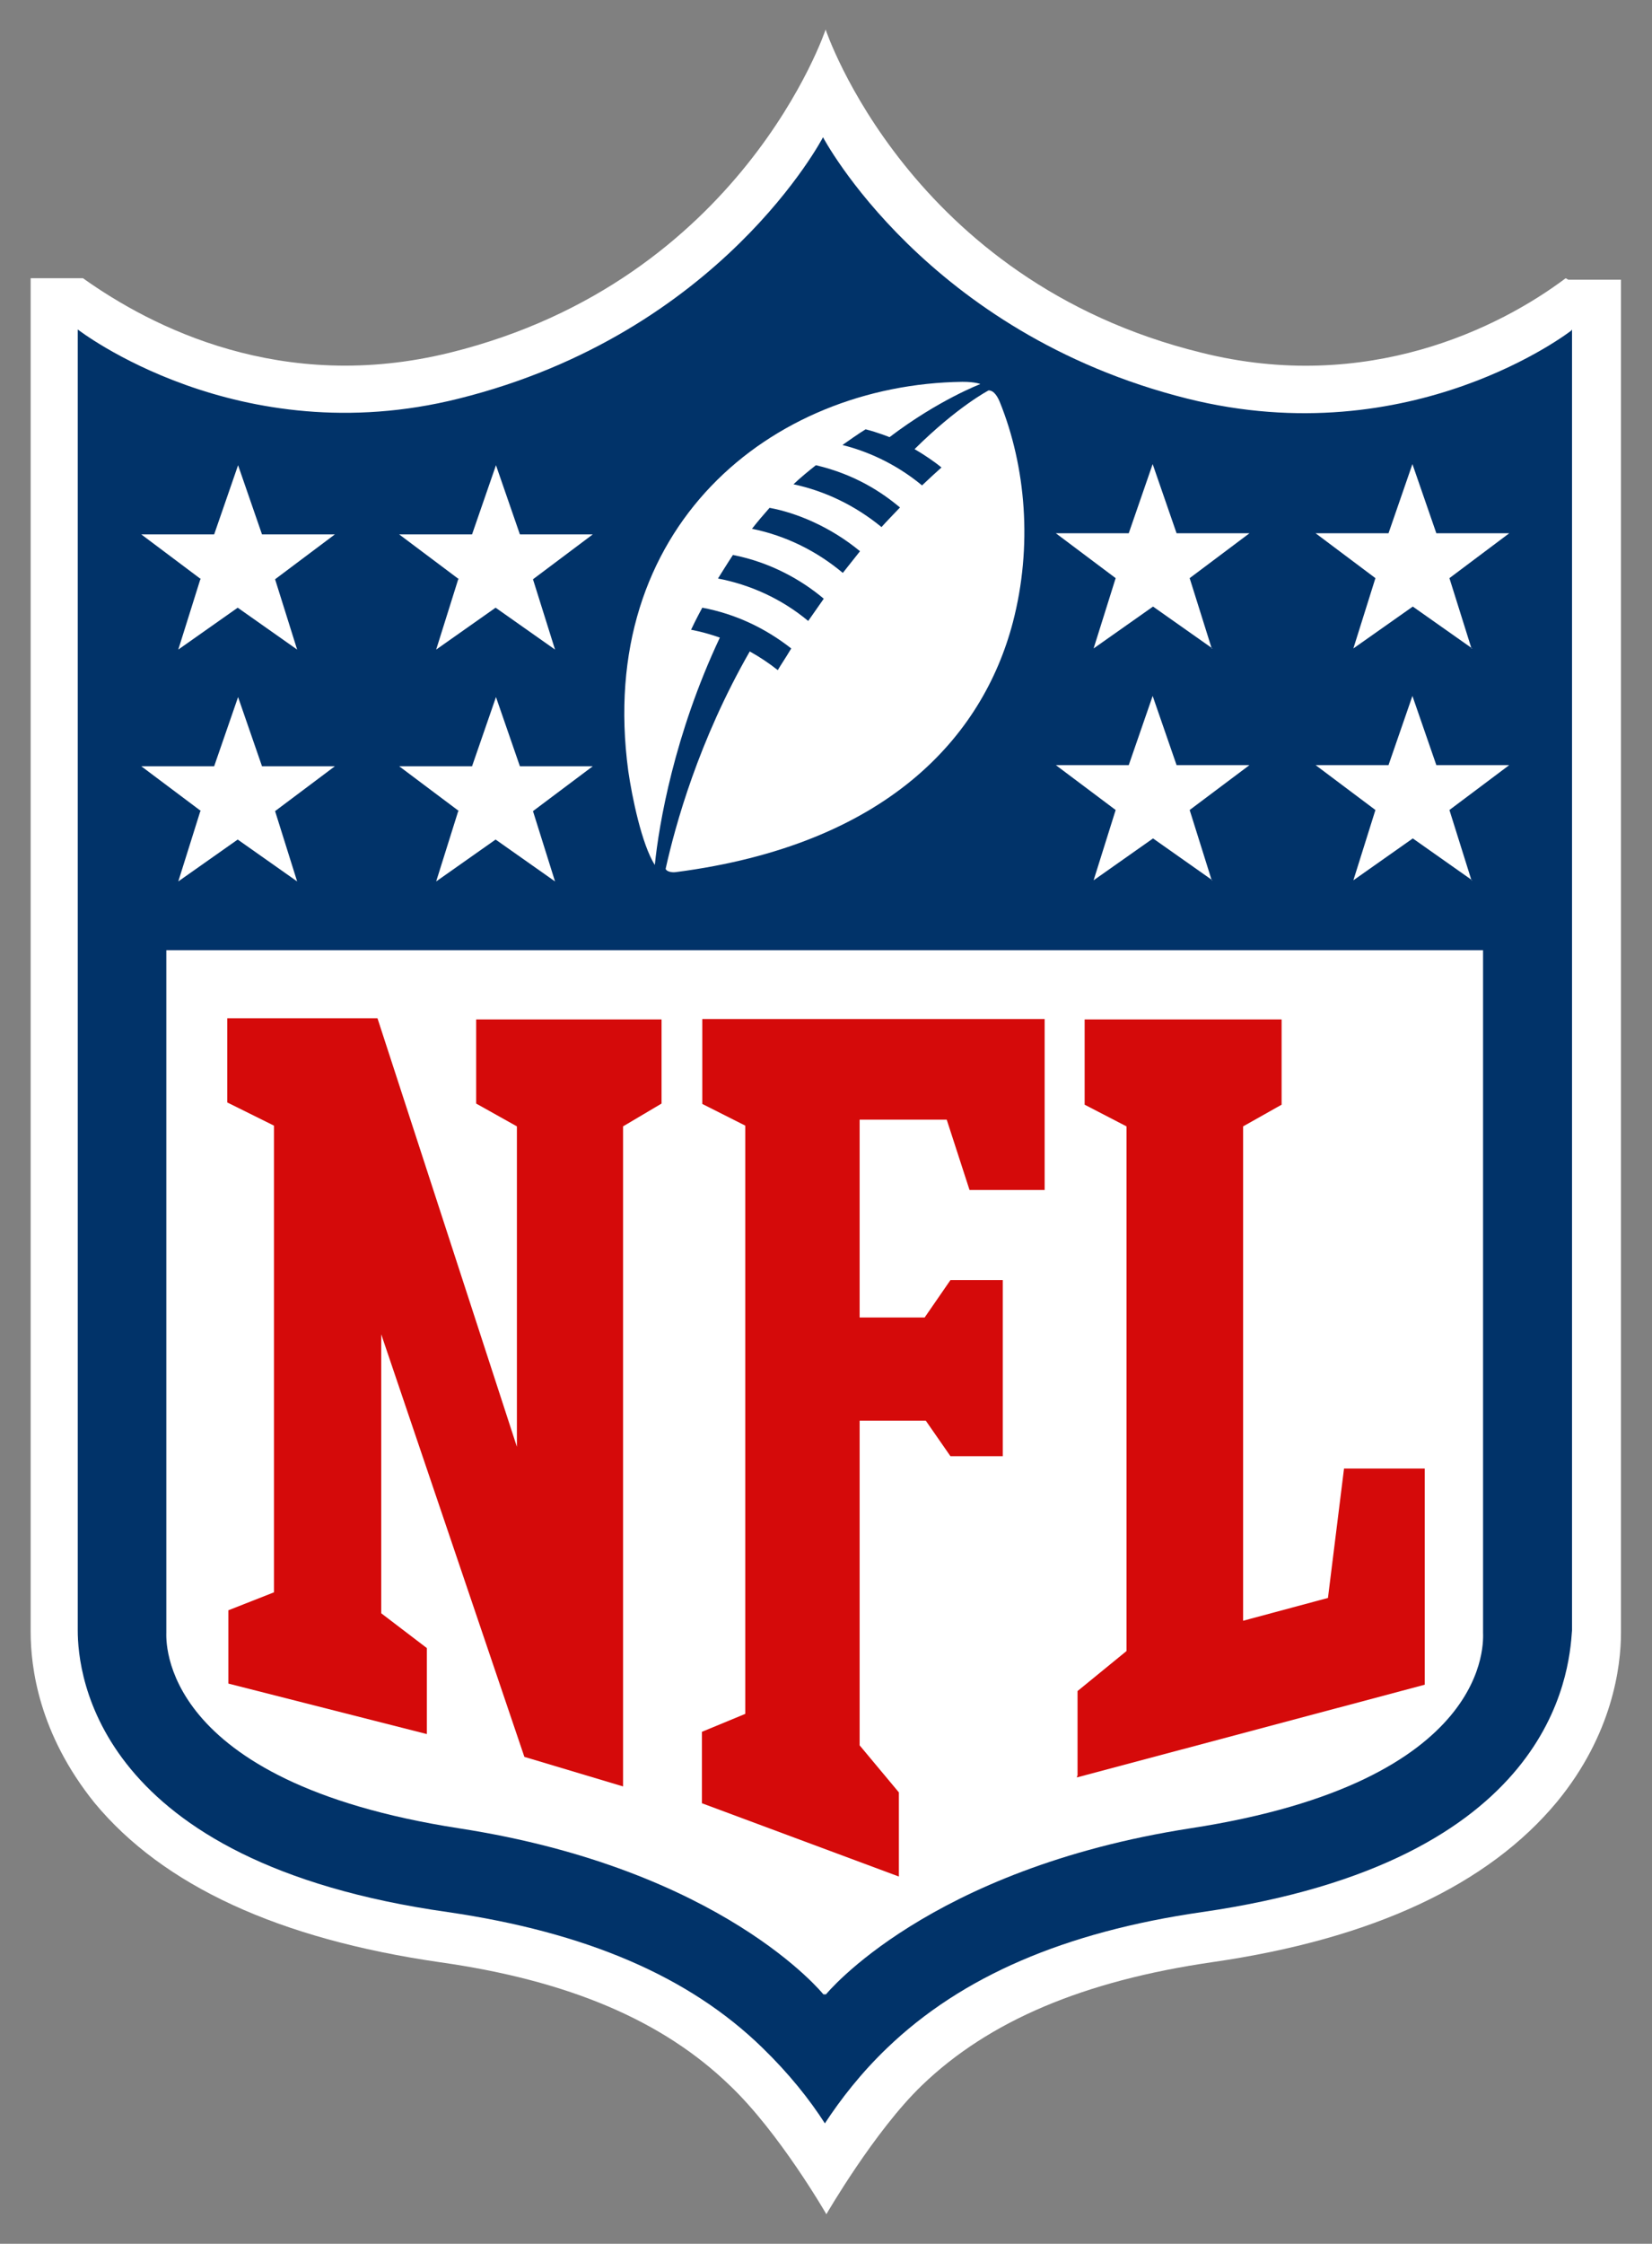 <?xml version="1.0" encoding="UTF-8"?>
<svg id="Layer_1" xmlns="http://www.w3.org/2000/svg" width="442" height="600" version="1.1" xmlns:xlink="http://www.w3.org/1999/xlink" viewBox="0 0 442 600">
  <rect x="0" y="0" width="442" height="600" fill="#808080" stroke="none"/>
  <!-- Generator: Adobe Illustrator 29.2.1, SVG Export Plug-In . SVG Version: 2.1.0 Build 116)  -->
  <defs>
    <style>
      .st0 {
        fill: #fff;
      }

      .st1 {
        fill: #013369;
      }

      .st2 {
        fill: #d50a0a;
      }
    </style>
  </defs>
  <path class="st0" d="M418.9,74.4c-17.7,13.3-53.2,31-97.5,19.9C243.2,75.1,220.9,7.9,220.9,7.9c0,0-22.3,67.1-100.5,86.4-45,11.1-79.8-6.8-98.2-19.9h-14v361.9c0,9.6,2.2,27.3,17.1,45.8,18.4,22.2,49.4,36.4,92.3,42.6,34.7,4.9,59.8,15.7,77.6,32.9,13.3,12.6,25.9,34.5,25.9,34.5,0,0,12.9-22.3,25.6-34.5,17.9-17.2,43.2-27.9,77.6-32.9,43-6.2,73.9-20.7,92.3-42.9,14.8-18,17.1-36.1,17.1-45.2V74.8h-14.1"/>
  <path class="st1" d="M420.4,88.4s-42.6,33.2-102.7,18.2c-69.9-17.5-97.5-69.9-97.5-69.9,0,0-27.2,52.4-97.5,69.9-59.1,14.8-101.9-18.5-101.9-18.5v347.9c0,11.8,4.9,62,99,75.3,37,5.4,64.6,17.2,84.2,36.3,7.1,6.9,12.6,13.8,16.7,20.2,4.2-6.4,9.6-13.4,16.7-20.2,19.9-19.1,47.5-31,84.2-36.3,93.8-13.5,98.2-63.7,99-75.3V88.1"/>
  <path class="st0" d="M221,533.3s27.2-33.5,97.5-44.4c81.3-12.5,78.3-50.4,78.3-52.4v-182.4H44.5v182.4c0,1.9-2.4,39.9,78.3,52.4,70.6,10.9,97.5,44.4,97.5,44.4"/>
  <path class="st2" d="M138.3,387.6v-86.4l-10.9-6.1v-22.5h49.6v22.5l-10.3,6.1v176.5l-26.4-7.9-38.3-113v74.6l12.2,9.3v23l-53.1-13.5v-19.6l12.2-4.8v-124.8l-12.5-6.2v-22.5h40.2l37.5,115.2"/>
  <path class="st2" d="M229.9,466.6l10.6,12.7v22.5l-52.7-19.6v-19.1l11.6-4.8v-157.3l-11.5-5.8v-22.7h91.6v45.7h-20.1l-6.1-18.8h-23.3v52.9h17.4l6.9-10h14v47.1h-14l-6.6-9.5h-17.7v87.2"/>
  <path class="st2" d="M288.3,474.7v-22.5l13.1-10.7v-140.3l-11.2-5.8v-22.8h52.7v22.8l-10.3,5.8v132.2l22.7-6.1,4.3-34.6h21.6v57.8l-93.1,24.8"/>
  <path class="st0" d="M53.8,216.9l-16-12h19.5l6.4-18.5,6.4,18.5h19.5l-16,12,5.9,18.8-15.9-11.2-15.9,11.2,5.9-18.8"/>
  <path class="st0" d="M122.8,216.9l-16-12h19.5l6.4-18.5,6.4,18.5h19.5l-16,12,5.9,18.8-15.9-11.2-15.9,11.2,5.9-18.8"/>
  <path class="st0" d="M53.8,154.9l-16-12h19.5l6.4-18.5,6.4,18.5h19.5l-16,12,5.9,18.8-15.9-11.2-15.9,11.2,5.9-18.8"/>
  <path class="st0" d="M122.8,154.9l-16-12h19.5l6.4-18.5,6.4,18.5h19.5l-16,12,5.9,18.8-15.9-11.2-15.9,11.2,5.9-18.8"/>
  <path class="st0" d="M393.9,235.4l-15.9-11.2-15.9,11.2,5.9-18.8-16-12h19.5l6.4-18.5,6.4,18.5h19.5l-16,12,5.9,18.8"/>
  <path class="st0" d="M324.4,235.4l-15.9-11.2-15.9,11.2,5.9-18.8-16-12h19.5l6.4-18.5,6.4,18.5h19.5l-16,12,5.9,18.8"/>
  <path class="st0" d="M393.9,173.4l-15.9-11.2-15.9,11.2,5.9-18.8-16-12h19.5l6.4-18.5,6.4,18.5h19.5l-16,12,5.9,18.8"/>
  <path class="st0" d="M324.4,173.4l-15.9-11.2-15.9,11.2,5.9-18.8-16-12h19.5l6.4-18.5,6.4,18.5h19.5l-16,12,5.9,18.8"/>
  <path class="st0" d="M235.8,140.9c-7.1-5.8-15.1-9.6-23.5-11.4,2-1.9,4.1-3.6,6-5.1,10.6,2.5,17.7,7.3,22.5,11.3-1.7,1.8-3.4,3.5-5,5.3h0ZM225.5,153.2c-6.8-5.7-15-9.9-24.3-11.8,1.4-1.8,3.1-3.8,4.7-5.6,7.1,1.3,16.2,5,24.2,11.6-1.6,2-3.1,3.9-4.6,5.8h0ZM216.3,166.1c-7.3-6.1-15.8-9.8-24.2-11.4,0,0,2.6-4.2,4-6.3,10.2,2,18.5,6.8,24.3,11.7-1.5,2.1-2.9,4.2-4.2,6h.1ZM264.5,104.4s-8.3,4.3-19.8,15.7c2.6,1.5,5.5,3.5,7.2,4.9-1.7,1.5-3.5,3.2-5.2,4.8-7.5-6.2-15.3-9.3-21.3-10.8,2-1.4,4.1-2.9,6.2-4.2,3.2.8,6.4,2.1,6.4,2.1,13-9.9,24.3-14.2,24.3-14.2,0,0-1.3-.6-4.8-.6-51.2.7-98.2,38.9-89.4,104.1,1,6.9,3.6,19.6,7.1,25.1,1.1-10.9,5.2-34.9,17.4-60.8-4.2-1.5-7.7-2.1-7.7-2.1,1.2-2.6,3-5.9,3-5.9,9,1.7,16.9,5.5,23.8,10.9-1.6,2.7-2.8,4.4-3.6,5.8-2.4-1.9-4.8-3.5-7.5-5-13.7,23.9-19.9,46.4-22.5,58.1.1.7,1.6,1.1,2.8.9,56.1-7.3,82-35.9,90.1-66.8,5.3-20.3,3.5-41.6-3.5-58.9-.5-1.2-1.5-3.2-3.1-3.1"/>
</svg>